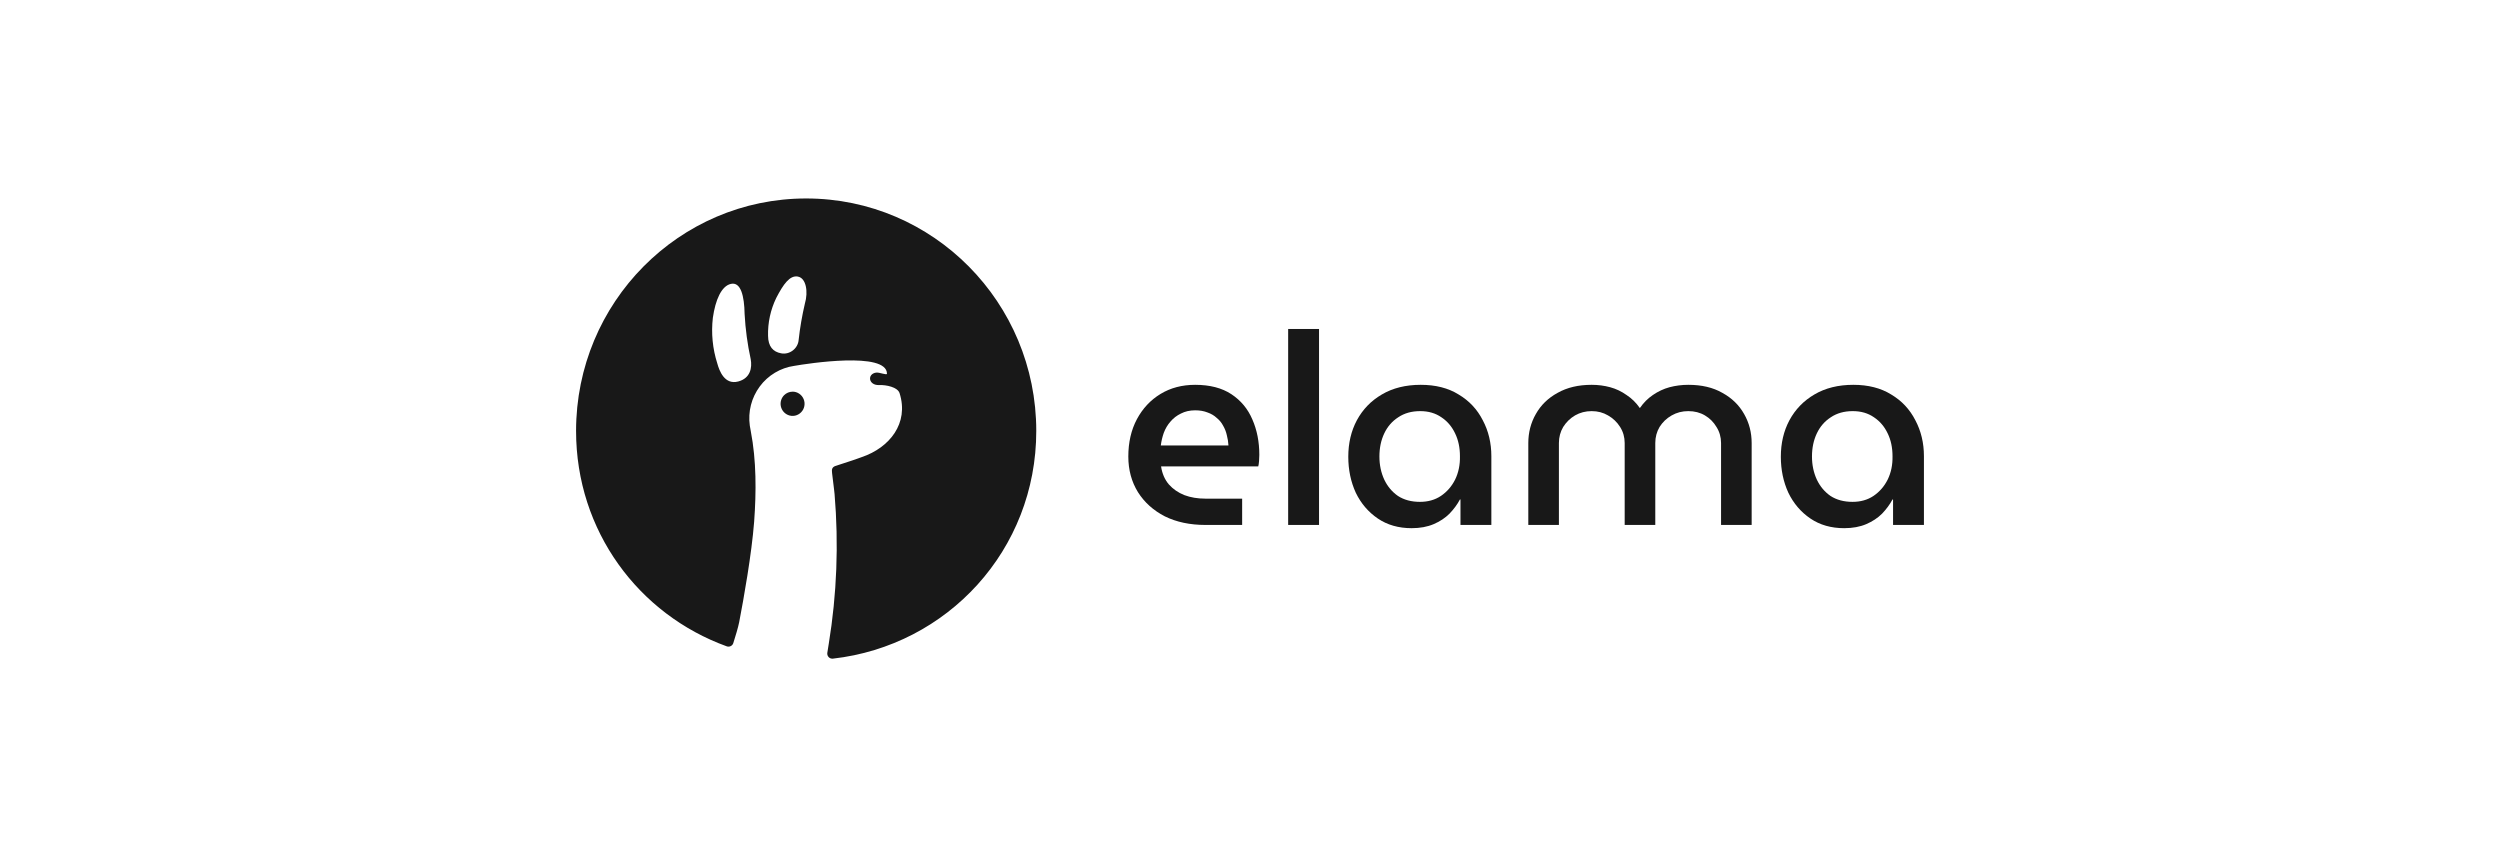 <svg width="140" height="48" viewBox="0 0 140 48" fill="none" xmlns="http://www.w3.org/2000/svg">
<path fill-rule="evenodd" clip-rule="evenodd" d="M41.065 36.012C41.054 36.049 41.035 36.082 41.011 36.111C40.986 36.141 40.955 36.164 40.921 36.181C40.887 36.199 40.85 36.208 40.812 36.211C40.773 36.213 40.735 36.208 40.699 36.195C35.773 34.413 32.26 29.741 32.26 24.131C32.26 16.942 38.029 11.114 45.145 11.114C52.262 11.114 58.031 16.942 58.031 24.131C58.031 30.808 53.052 36.158 46.64 36.884C46.597 36.889 46.553 36.883 46.512 36.868C46.471 36.853 46.434 36.829 46.404 36.797C46.374 36.765 46.352 36.727 46.339 36.685C46.326 36.644 46.323 36.6 46.33 36.556L46.411 36.049C46.863 33.28 46.972 30.465 46.736 27.669C46.736 27.669 46.704 27.344 46.597 26.501C46.569 26.285 46.59 26.181 46.76 26.102C47.26 25.931 47.767 25.784 48.263 25.596C49.809 25.071 50.914 23.71 50.376 22.016C50.268 21.677 49.623 21.547 49.237 21.564C48.623 21.59 48.545 20.931 49.075 20.864C49.239 20.844 49.67 21.024 49.67 20.929C49.67 19.666 45.2 20.362 44.476 20.489C44.095 20.543 43.729 20.673 43.398 20.871C43.066 21.069 42.777 21.331 42.547 21.642C42.08 22.272 41.88 23.061 41.989 23.837C42.002 23.93 42.026 24.051 42.044 24.147C42.362 25.795 42.354 27.55 42.232 29.218C42.09 31.045 41.653 33.491 41.394 34.841C41.337 35.134 41.184 35.638 41.065 36.012ZM41.698 17.582C41.744 18.434 41.858 19.282 42.04 20.116C42.128 20.597 42.02 21.185 41.338 21.364C40.58 21.563 40.284 20.773 40.169 20.354C39.905 19.528 39.82 18.656 39.92 17.796C40.06 16.803 40.398 16.014 40.933 15.897C41.487 15.774 41.682 16.582 41.698 17.582ZM43.469 16.686C43.869 15.915 44.226 15.405 44.682 15.487V15.489C45.139 15.571 45.272 16.328 45.073 17.004C44.917 17.672 44.8 18.348 44.725 19.03C44.689 19.517 44.218 19.879 43.744 19.786C43.289 19.703 43.017 19.403 43.011 18.803C42.993 18.071 43.15 17.345 43.469 16.686Z" fill="#181818"/>
<path d="M44.756 22.047C44.646 21.972 44.516 21.932 44.383 21.932V21.934C44.205 21.934 44.035 22.006 43.909 22.132C43.831 22.212 43.773 22.309 43.742 22.415C43.71 22.522 43.704 22.634 43.726 22.744C43.747 22.852 43.795 22.955 43.865 23.041C43.935 23.127 44.025 23.195 44.128 23.239C44.25 23.291 44.386 23.304 44.516 23.278C44.647 23.251 44.766 23.186 44.859 23.091C44.954 22.996 45.018 22.874 45.043 22.743C45.069 22.611 45.055 22.475 45.004 22.351C44.953 22.227 44.867 22.122 44.756 22.047Z" fill="#181818"/>
<path d="M67.501 29.397C66.639 29.397 65.882 29.237 65.231 28.916C64.589 28.585 64.088 28.134 63.727 27.563C63.367 26.982 63.186 26.315 63.186 25.564C63.186 24.772 63.347 24.075 63.667 23.474C63.988 22.873 64.429 22.402 64.99 22.061C65.552 21.72 66.198 21.55 66.93 21.55C67.751 21.55 68.428 21.725 68.959 22.076C69.49 22.427 69.881 22.898 70.132 23.489C70.392 24.08 70.522 24.742 70.522 25.473C70.522 25.574 70.517 25.689 70.507 25.819C70.497 25.95 70.482 26.05 70.462 26.12H65.02C65.08 26.521 65.226 26.857 65.456 27.127C65.687 27.388 65.977 27.588 66.328 27.728C66.679 27.859 67.07 27.924 67.501 27.924H69.56V29.397H67.501ZM65.005 24.947H68.794C68.784 24.757 68.754 24.566 68.704 24.376C68.663 24.186 68.593 24.005 68.493 23.835C68.403 23.664 68.282 23.519 68.132 23.399C67.992 23.268 67.822 23.168 67.621 23.098C67.421 23.018 67.19 22.978 66.93 22.978C66.629 22.978 66.363 23.038 66.133 23.158C65.902 23.268 65.707 23.419 65.546 23.609C65.386 23.79 65.261 24 65.171 24.241C65.091 24.471 65.035 24.707 65.005 24.947Z" fill="#181818"/>
<path d="M72.137 29.397V18.423H73.866V29.397H72.137Z" fill="#181818"/>
<path d="M79.051 29.578C78.32 29.578 77.688 29.397 77.157 29.036C76.626 28.675 76.215 28.194 75.924 27.593C75.644 26.982 75.504 26.31 75.504 25.579C75.504 24.817 75.664 24.135 75.985 23.534C76.315 22.923 76.781 22.442 77.383 22.091C77.994 21.73 78.721 21.55 79.562 21.55C80.394 21.55 81.101 21.73 81.682 22.091C82.273 22.442 82.725 22.923 83.035 23.534C83.356 24.135 83.516 24.807 83.516 25.549V29.397H81.787V27.969H81.757C81.607 28.25 81.412 28.515 81.171 28.766C80.931 29.006 80.635 29.202 80.284 29.352C79.933 29.502 79.522 29.578 79.051 29.578ZM79.517 28.104C79.968 28.104 80.359 27.994 80.69 27.773C81.031 27.543 81.296 27.237 81.487 26.857C81.677 26.466 81.767 26.03 81.757 25.549C81.757 25.067 81.667 24.642 81.487 24.271C81.306 23.89 81.051 23.589 80.72 23.369C80.389 23.138 79.993 23.023 79.532 23.023C79.051 23.023 78.641 23.138 78.3 23.369C77.959 23.589 77.698 23.89 77.518 24.271C77.338 24.652 77.247 25.082 77.247 25.564C77.247 26.035 77.338 26.466 77.518 26.857C77.698 27.237 77.954 27.543 78.285 27.773C78.626 27.994 79.036 28.104 79.517 28.104Z" fill="#181818"/>
<path d="M85.585 29.397V24.812C85.585 24.221 85.725 23.679 86.006 23.188C86.286 22.687 86.692 22.291 87.224 22.001C87.755 21.7 88.391 21.55 89.133 21.55C89.493 21.55 89.839 21.595 90.17 21.685C90.501 21.775 90.806 21.921 91.087 22.121C91.378 22.311 91.623 22.552 91.824 22.843H91.839C92.039 22.552 92.28 22.311 92.56 22.121C92.851 21.921 93.162 21.775 93.492 21.685C93.833 21.595 94.184 21.55 94.545 21.55C95.296 21.55 95.933 21.7 96.454 22.001C96.985 22.291 97.391 22.687 97.672 23.188C97.952 23.679 98.093 24.221 98.093 24.812V29.397H96.379V24.812C96.379 24.481 96.294 24.18 96.123 23.91C95.963 23.639 95.747 23.424 95.477 23.264C95.206 23.103 94.895 23.023 94.545 23.023C94.204 23.023 93.893 23.103 93.613 23.264C93.332 23.424 93.106 23.639 92.936 23.91C92.776 24.18 92.696 24.481 92.696 24.812V29.397H90.982V24.812C90.982 24.481 90.897 24.18 90.726 23.91C90.556 23.639 90.33 23.424 90.05 23.264C89.779 23.103 89.474 23.023 89.133 23.023C88.792 23.023 88.481 23.103 88.201 23.264C87.93 23.424 87.71 23.639 87.539 23.91C87.379 24.18 87.299 24.481 87.299 24.812V29.397H85.585Z" fill="#181818"/>
<path d="M103.275 29.578C102.543 29.578 101.912 29.397 101.381 29.036C100.85 28.675 100.439 28.194 100.148 27.593C99.867 26.982 99.727 26.31 99.727 25.579C99.727 24.817 99.887 24.135 100.208 23.534C100.539 22.923 101.005 22.442 101.606 22.091C102.218 21.73 102.944 21.55 103.786 21.55C104.618 21.55 105.324 21.73 105.906 22.091C106.497 22.442 106.948 22.923 107.259 23.534C107.579 24.135 107.74 24.807 107.74 25.549V29.397H106.011V27.969H105.981C105.831 28.25 105.635 28.515 105.395 28.766C105.154 29.006 104.858 29.202 104.508 29.352C104.157 29.502 103.746 29.578 103.275 29.578ZM103.741 28.104C104.192 28.104 104.583 27.994 104.914 27.773C105.254 27.543 105.52 27.237 105.71 26.857C105.901 26.466 105.991 26.03 105.981 25.549C105.981 25.067 105.891 24.642 105.71 24.271C105.53 23.89 105.274 23.589 104.944 23.369C104.613 23.138 104.217 23.023 103.756 23.023C103.275 23.023 102.864 23.138 102.523 23.369C102.183 23.589 101.922 23.89 101.742 24.271C101.561 24.652 101.471 25.082 101.471 25.564C101.471 26.035 101.561 26.466 101.742 26.857C101.922 27.237 102.177 27.543 102.508 27.773C102.849 27.994 103.26 28.104 103.741 28.104Z" fill="#181818"/>
</svg>

